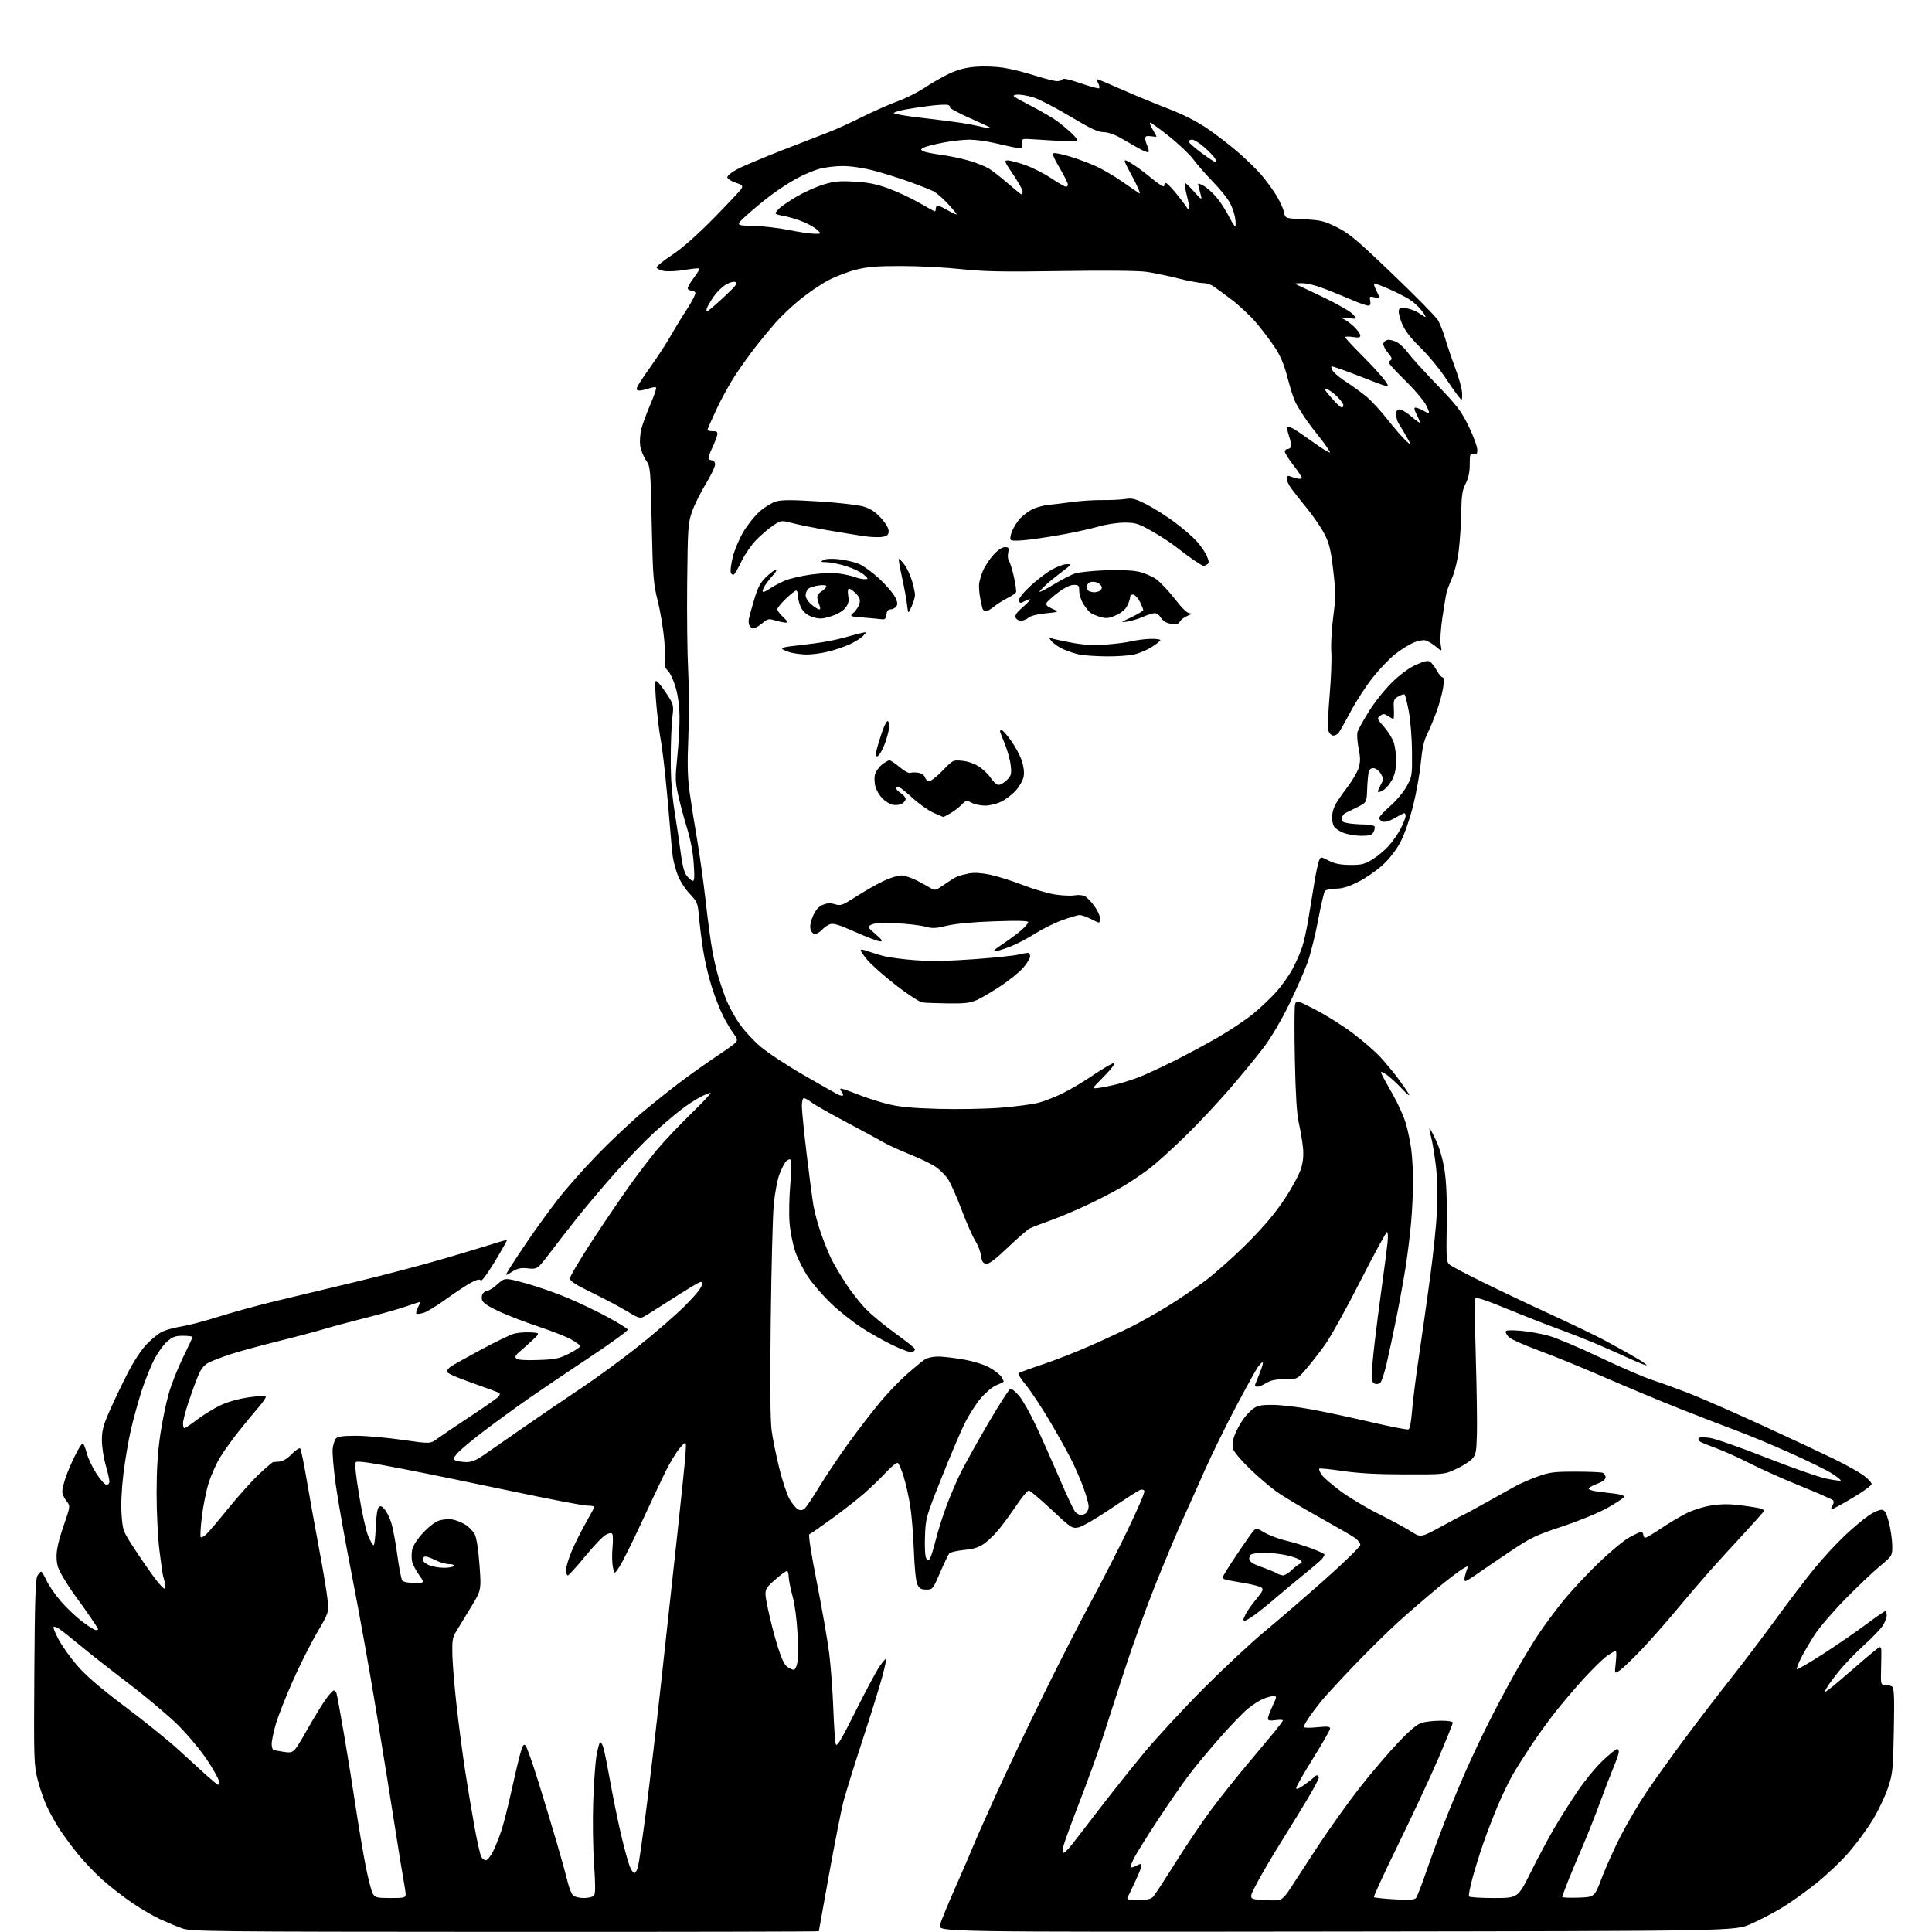 <?xml version="1.0" encoding="UTF-8" standalone="no"?>
<svg 
  version="1.1" 
  xmlns="http://www.w3.org/2000/svg" 
  xmlns:xlink="http://www.w3.org/1999/xlink" 
  xmlns:svg="http://www.w3.org/2000/svg"
  xmlns:rdf="http://www.w3.org/1999/02/22-rdf-syntax-ns#"
  xmlns:cc="http://creativecommons.org/ns#"
  xmlns:dc="http://purl.org/dc/elements/1.1/"
  viewBox="0 0 1024 1024"
  width="1024"
  height="1024"
>
<style>svg {background-color: white; }</style>"
<path stroke="none" fill="black" fill-rule="evenodd" d="M267.75,1023.93C110.57,1023.86 101.23,1023.76 96.50,1022.06C93.75,1021.08 88.58,1018.93 85.00,1017.30C81.42,1015.66 74.67,1011.72 70.00,1008.54C65.33,1005.35 58.25,999.85 54.28,996.31C50.31,992.77 44.33,986.48 41.00,982.34C37.66,978.19 33.30,972.25 31.31,969.15C29.31,966.04 26.41,960.78 24.85,957.46C23.29,954.14 21.08,947.75 19.95,943.26C17.97,935.46 17.89,932.87 18.19,886.29C18.43,848.85 18.80,836.98 19.79,835.25C20.49,834.01 21.39,833.00 21.79,833.00C22.19,833.00 23.49,835.14 24.69,837.75C25.89,840.36 29.32,845.33 32.32,848.80C35.32,852.26 40.42,857.09 43.64,859.52C46.86,861.95 50.06,863.96 50.75,863.97C51.44,863.99 52.00,863.77 52.00,863.50C52.00,863.22 49.90,859.96 47.33,856.25C44.77,852.54 41.47,847.92 40.01,846.00C38.54,844.08 35.69,839.74 33.67,836.37C30.67,831.36 30.00,829.26 29.98,824.87C29.97,821.24 31.16,816.06 33.65,808.87C37.34,798.24 37.34,798.24 35.17,795.49C33.98,793.97 33.00,791.74 33.00,790.52C33.00,789.31 33.84,785.88 34.86,782.90C35.89,779.93 38.14,774.68 39.88,771.25C41.61,767.81 43.39,765.00 43.83,765.00C44.26,765.00 45.20,767.24 45.90,769.98C46.60,772.72 48.93,777.67 51.07,780.98C53.21,784.29 55.64,787.00 56.48,787.00C57.32,787.00 58.00,786.21 58.00,785.25C58.00,784.28 57.10,780.35 56.00,776.50C54.90,772.65 54.00,766.71 54.00,763.30C54.00,758.21 54.74,755.41 58.09,747.79C60.34,742.68 64.60,733.77 67.55,728.00C70.78,721.69 74.84,715.50 77.72,712.48C80.36,709.72 84.11,706.70 86.05,705.78C87.99,704.86 92.61,703.62 96.31,703.03C100.02,702.44 108.78,700.13 115.77,697.91C122.77,695.68 135.93,692.06 145.00,689.86C154.07,687.67 173.65,682.97 188.50,679.42C203.35,675.86 224.72,670.24 236.00,666.91C247.28,663.58 259.17,660.00 262.42,658.94C265.68,657.88 268.48,657.15 268.65,657.31C268.81,657.48 265.92,662.61 262.23,668.72C258.18,675.40 255.22,679.36 254.78,678.66C254.26,677.83 252.85,678.14 249.78,679.76C247.43,681.01 241.45,684.95 236.50,688.51C231.55,692.08 226.15,695.38 224.50,695.85C222.85,696.32 221.16,696.52 220.75,696.30C220.34,696.07 220.69,694.56 221.53,692.94C222.37,691.32 222.89,690.00 222.70,690.00C222.51,690.00 219.01,691.14 214.93,692.54C210.84,693.93 201.22,696.65 193.54,698.57C185.86,700.49 175.96,703.15 171.54,704.49C167.12,705.82 156.07,708.75 147.00,710.99C137.93,713.24 126.90,716.25 122.50,717.68C118.10,719.11 112.88,721.09 110.90,722.08C108.23,723.42 106.74,725.19 105.16,728.85C103.98,731.58 101.67,737.86 100.01,742.81C98.36,747.75 97.00,752.97 97.00,754.40C97.00,755.83 97.34,756.99 97.75,756.97C98.16,756.96 101.20,754.91 104.50,752.41C107.80,749.92 113.30,746.54 116.72,744.90C120.60,743.04 126.24,741.44 131.72,740.64C136.69,739.91 140.65,739.74 140.86,740.25C141.05,740.74 139.37,743.24 137.11,745.82C134.86,748.39 130.11,754.15 126.56,758.61C123.01,763.08 118.50,769.38 116.53,772.61C114.57,775.85 111.90,781.88 110.60,786.00C109.30,790.12 107.68,798.13 107.00,803.80C106.32,809.46 106.04,814.37 106.38,814.71C106.71,815.05 107.95,814.46 109.13,813.41C110.31,812.36 115.64,806.10 120.98,799.50C126.32,792.90 133.70,784.69 137.38,781.25C141.06,777.81 144.39,774.96 144.79,774.92C145.18,774.87 146.74,774.75 148.25,774.64C149.95,774.51 152.42,772.98 154.66,770.67C156.67,768.60 158.67,767.27 159.10,767.71C159.53,768.14 161.06,775.48 162.49,784.00C163.93,792.52 166.89,808.95 169.06,820.50C171.24,832.05 173.30,844.47 173.64,848.10C174.26,854.71 174.26,854.71 167.99,865.43C164.54,871.33 158.67,883.06 154.93,891.51C151.20,899.95 147.21,910.18 146.07,914.24C144.93,918.30 144.00,922.81 144.00,924.25C144.00,925.70 144.36,927.11 144.81,927.38C145.25,927.66 147.89,928.18 150.66,928.55C155.71,929.22 155.71,929.22 162.61,917.10C166.40,910.44 170.97,902.96 172.76,900.49C174.55,898.02 176.42,896.00 176.90,896.00C177.39,896.00 178.03,896.63 178.32,897.39C178.62,898.16 180.45,908.17 182.41,919.64C184.36,931.11 187.10,948.15 188.49,957.50C189.89,966.85 192.19,980.58 193.61,988.00C195.03,995.42 196.84,1002.51 197.62,1003.75C198.90,1005.78 199.84,1006.00 207.02,1006.00C214.14,1006.00 215.00,1005.80 215.00,1004.14C215.00,1003.11 214.53,999.85 213.96,996.89C213.39,993.92 211.38,981.60 209.50,969.50C207.62,957.40 203.16,929.73 199.60,908.00C196.04,886.27 190.20,853.65 186.62,835.50C183.04,817.35 179.14,795.52 177.97,787.00C176.79,778.48 176.05,769.79 176.33,767.71C176.60,765.63 177.37,763.26 178.03,762.46C178.94,761.37 181.63,761.00 188.68,761.00C193.88,761.00 204.86,761.96 213.09,763.14C228.05,765.29 228.05,765.29 231.77,762.54C233.82,761.03 241.86,755.60 249.64,750.48C257.41,745.36 264.10,740.65 264.49,740.02C264.88,739.39 264.98,738.65 264.72,738.39C264.46,738.12 258.00,735.71 250.37,733.02C241.49,729.90 236.61,727.69 236.81,726.89C236.98,726.20 237.88,725.07 238.81,724.38C239.74,723.70 246.87,719.71 254.66,715.51C262.44,711.32 270.44,707.44 272.42,706.89C274.41,706.35 278.34,706.03 281.15,706.20C286.27,706.50 286.27,706.50 282.38,710.17C280.25,712.18 277.15,714.96 275.50,716.35C273.24,718.24 272.78,719.15 273.64,720.02C274.41,720.81 278.17,721.08 285.14,720.84C294.26,720.54 296.22,720.14 301.50,717.50C304.80,715.85 307.50,714.05 307.49,713.50C307.49,712.95 305.28,711.31 302.58,709.85C299.89,708.40 292.01,705.31 285.09,703.01C278.17,700.70 268.83,697.10 264.35,695.02C258.84,692.45 255.98,690.53 255.52,689.07C255.13,687.84 255.36,686.28 256.04,685.45C256.70,684.65 257.86,684.00 258.62,684.00C259.38,684.00 261.70,682.46 263.78,680.58C267.56,677.16 267.56,677.16 278.53,680.14C284.56,681.78 294.68,685.31 301.00,687.98C307.32,690.65 316.98,695.29 322.45,698.28C327.93,701.27 332.56,704.17 332.74,704.73C332.93,705.29 323.73,711.96 312.29,719.55C300.86,727.14 286.32,736.96 280.00,741.37C273.68,745.78 263.23,753.39 256.78,758.27C250.33,763.15 243.87,768.55 242.42,770.27C239.97,773.19 239.92,773.45 241.65,774.13C242.67,774.53 245.14,774.89 247.15,774.93C249.71,774.98 252.25,774.02 255.65,771.70C258.32,769.89 267.93,763.23 277.00,756.91C286.07,750.59 300.02,741.08 308.00,735.78C315.98,730.49 329.70,720.43 338.50,713.43C347.30,706.43 358.44,696.74 363.25,691.90C368.80,686.32 372.00,682.32 372.00,680.96C372.00,678.85 371.91,678.86 367.25,681.59C364.64,683.12 358.19,687.15 352.92,690.55C347.66,693.96 342.37,697.27 341.18,697.91C339.30,698.91 338.07,698.50 332.25,694.96C328.54,692.70 320.23,688.30 313.80,685.17C305.14,680.98 302.08,679.01 302.05,677.63C302.02,676.60 307.49,667.37 314.20,657.13C320.92,646.88 329.98,633.55 334.35,627.50C338.71,621.45 345.10,613.12 348.54,609.00C351.98,604.88 359.81,596.61 365.94,590.63C372.07,584.65 376.89,579.55 376.64,579.31C376.40,579.07 374.02,579.98 371.35,581.35C368.68,582.71 363.83,585.91 360.56,588.47C357.29,591.02 351.04,596.34 346.67,600.30C342.30,604.25 333.44,613.39 326.99,620.60C320.53,627.80 311.00,639.06 305.81,645.60C300.62,652.15 294.53,659.98 292.29,663.00C290.05,666.02 287.30,669.46 286.18,670.63C284.50,672.39 283.33,672.68 279.63,672.26C276.07,671.86 274.34,672.24 271.35,674.09C267.57,676.43 267.57,676.43 269.96,672.46C271.27,670.28 275.71,663.55 279.84,657.50C283.96,651.45 290.97,641.78 295.41,636.02C299.86,630.25 309.33,619.52 316.46,612.18C323.59,604.83 334.39,594.66 340.46,589.56C346.53,584.46 356.00,576.93 361.50,572.82C367.00,568.71 375.42,562.75 380.20,559.58C384.99,556.41 389.43,553.19 390.07,552.41C390.99,551.30 390.71,550.31 388.76,547.75C387.40,545.96 384.92,541.80 383.26,538.50C381.60,535.20 378.88,528.23 377.22,523.00C375.55,517.77 373.50,509.00 372.66,503.50C371.82,498.00 370.83,490.06 370.46,485.85C369.82,478.58 369.57,477.97 365.48,473.64C363.09,471.11 360.29,466.71 359.18,463.75C358.08,460.82 356.91,456.41 356.57,453.96C356.23,451.51 355.52,443.88 354.99,437.00C354.46,430.12 353.36,418.19 352.55,410.47C351.74,402.76 350.63,394.21 350.09,391.47C349.55,388.74 348.59,381.02 347.95,374.31C347.32,367.61 347.11,361.64 347.48,361.03C347.87,360.41 350.08,362.84 352.66,366.72C357.17,373.50 357.17,373.50 356.33,380.50C355.88,384.35 355.50,394.25 355.50,402.50C355.50,413.12 356.14,421.44 357.68,431.00C358.88,438.43 360.34,448.32 360.93,453.00C361.58,458.23 362.69,462.44 363.81,463.94C364.80,465.28 366.23,466.58 366.97,466.82C368.07,467.19 368.20,465.52 367.70,457.89C367.31,451.88 366.03,445.08 364.16,439.00C362.55,433.77 360.44,425.91 359.47,421.53C357.87,414.34 357.83,412.33 358.99,401.03C359.70,394.14 360.23,384.53 360.16,379.68C360.09,374.06 359.31,368.41 358.03,364.09C356.92,360.37 355.10,356.50 353.99,355.49C352.84,354.45 352.20,352.94 352.50,351.99C352.80,351.07 352.60,345.35 352.07,339.29C351.54,333.22 349.97,323.82 348.60,318.38C346.30,309.31 346.04,305.99 345.43,278.00C344.78,247.72 344.76,247.47 342.30,243.82C340.94,241.80 339.59,238.33 339.29,236.11C338.99,233.88 339.28,229.93 339.94,227.32C340.60,224.71 342.76,218.85 344.73,214.29C346.71,209.73 348.06,205.72 347.72,205.39C347.38,205.05 345.66,205.27 343.90,205.88C342.14,206.50 339.88,207.00 338.88,207.00C337.58,207.00 337.24,206.50 337.68,205.25C338.03,204.29 341.35,199.22 345.07,194.00C348.78,188.78 353.47,181.57 355.48,178.00C357.48,174.43 361.39,168.04 364.16,163.80C366.92,159.57 368.89,155.63 368.53,155.05C368.17,154.47 367.26,154.00 366.50,154.00C365.74,154.00 364.86,153.59 364.55,153.09C364.24,152.58 365.60,150.06 367.56,147.49C369.53,144.91 370.92,142.59 370.66,142.32C370.39,142.06 366.87,142.40 362.82,143.08C358.78,143.76 353.79,144.00 351.74,143.61C349.68,143.22 348.02,142.37 348.03,141.70C348.05,141.04 351.76,138.06 356.28,135.08C361.61,131.56 369.36,124.71 378.34,115.59C385.95,107.86 392.59,100.78 393.08,99.85C393.83,98.46 393.24,97.91 389.74,96.75C387.41,95.97 385.50,94.70 385.50,93.92C385.50,93.14 387.75,91.29 390.50,89.80C393.25,88.30 404.27,83.65 415.00,79.45C425.73,75.25 436.98,70.88 440.00,69.75C443.02,68.61 450.68,65.11 457.00,61.97C463.32,58.83 471.88,55.05 476.00,53.57C480.12,52.10 486.51,48.88 490.20,46.42C493.88,43.96 499.75,40.61 503.23,38.98C507.64,36.91 511.85,35.82 517.04,35.38C521.16,35.04 527.76,35.27 531.78,35.89C535.79,36.52 543.26,38.37 548.39,40.01C553.51,41.66 558.86,43.00 560.27,43.00C561.68,43.00 562.99,42.53 563.18,41.96C563.39,41.33 567.20,42.20 572.76,44.13C577.84,45.90 582.25,47.08 582.58,46.76C582.90,46.43 582.66,45.23 582.05,44.09C581.43,42.94 581.24,42.00 581.61,42.00C581.99,42.00 587.74,44.41 594.40,47.36C601.05,50.31 612.08,54.87 618.90,57.49C626.93,60.59 634.22,64.25 639.56,67.89C644.11,70.97 651.38,76.54 655.73,80.26C660.08,83.98 665.79,89.52 668.43,92.57C671.06,95.62 674.74,100.64 676.59,103.73C678.45,106.81 680.24,110.78 680.57,112.54C681.17,115.74 681.17,115.74 691.09,116.22C700.01,116.65 701.75,117.07 708.53,120.42C715.02,123.62 719.10,127.05 738.01,145.16C750.08,156.73 760.89,167.71 762.04,169.56C763.18,171.42 764.93,175.76 765.92,179.22C766.91,182.67 769.36,189.87 771.36,195.21C773.36,200.54 774.99,206.62 774.98,208.71C774.96,212.50 774.96,212.50 772.92,210.00C771.81,208.62 768.50,203.90 765.59,199.50C762.67,195.10 756.91,188.20 752.79,184.16C747.45,178.93 744.65,175.26 743.05,171.40C741.81,168.41 741.07,165.25 741.41,164.38C741.89,163.13 742.84,162.93 745.76,163.44C747.82,163.81 750.72,164.98 752.21,166.05C753.70,167.12 755.19,168.00 755.51,168.00C755.84,168.00 754.94,166.47 753.52,164.61C752.09,162.75 749.26,160.14 747.22,158.81C745.17,157.49 740.18,154.94 736.13,153.15C732.08,151.37 728.56,150.11 728.31,150.36C728.06,150.61 728.56,152.18 729.43,153.86C730.29,155.53 731.00,157.20 731.00,157.56C731.00,157.92 729.82,157.92 728.37,157.56C725.98,156.96 725.79,157.12 726.24,159.45C726.60,161.34 726.30,161.99 725.11,161.98C724.23,161.96 720.80,160.79 717.50,159.36C714.20,157.94 707.67,155.27 703.00,153.42C697.68,151.32 692.82,150.08 690.00,150.10C685.89,150.13 685.72,150.23 688.00,151.21C689.38,151.81 695.91,154.91 702.53,158.10C709.15,161.29 715.67,165.09 717.03,166.54C719.50,169.19 719.50,169.19 714.50,168.58C710.41,168.08 709.96,168.16 712.00,169.04C713.38,169.63 715.96,171.52 717.75,173.25C719.54,174.98 721.00,177.04 721.00,177.82C721.00,178.93 720.10,179.11 717.00,178.62C714.80,178.26 713.00,178.33 713.00,178.76C713.00,179.19 717.04,183.57 721.98,188.48C726.92,193.40 732.32,199.31 733.98,201.62C736.99,205.81 736.99,205.81 721.84,199.87C713.51,196.61 706.30,194.07 705.83,194.22C705.36,194.38 705.68,195.53 706.55,196.77C707.42,198.01 710.69,200.65 713.81,202.64C716.94,204.64 721.66,208.07 724.30,210.27C726.95,212.47 731.97,217.93 735.46,222.39C738.96,226.85 743.29,231.85 745.08,233.50C748.35,236.50 748.35,236.50 745.52,231.50C743.96,228.75 742.08,225.61 741.34,224.53C740.61,223.44 740.00,221.31 740.00,219.78C740.00,217.76 740.50,217.00 741.82,217.00C742.82,217.00 745.48,218.57 747.73,220.50C749.98,222.43 752.09,224.00 752.43,224.00C752.77,224.00 752.12,222.20 751.00,220.00C749.57,217.19 749.34,216.01 750.23,216.04C750.93,216.05 752.62,216.71 754.00,217.50C755.38,218.29 756.85,218.95 757.27,218.96C757.69,218.98 757.09,217.13 755.92,214.84C754.75,212.55 750.58,207.49 746.65,203.59C742.71,199.69 738.61,195.46 737.54,194.19C735.94,192.30 735.83,191.72 736.95,191.03C738.05,190.35 737.78,189.53 735.62,186.96C734.13,185.18 733.04,183.01 733.21,182.13C733.38,181.25 734.40,180.35 735.47,180.15C736.54,179.94 738.79,180.52 740.46,181.43C742.13,182.34 744.74,184.83 746.26,186.97C747.78,189.11 754.63,196.67 761.47,203.78C772.40,215.12 774.47,217.83 778.46,226.02C780.96,231.16 783.00,236.68 783.00,238.29C783.00,240.74 782.66,241.15 781.00,240.71C779.17,240.23 779.00,240.68 779.00,246.13C779.00,250.26 778.34,253.37 776.84,256.29C775.06,259.76 774.65,262.44 774.49,271.50C774.39,277.55 773.80,286.60 773.19,291.62C772.56,296.83 771.07,303.05 769.71,306.12C768.41,309.08 767.06,312.62 766.72,314.00C766.38,315.38 765.38,321.34 764.51,327.26C763.60,333.37 763.21,339.63 763.61,341.73C764.30,345.43 764.30,345.43 761.07,342.72C759.30,341.22 756.80,339.74 755.51,339.41C754.17,339.08 751.34,339.65 748.84,340.76C746.45,341.83 742.12,344.59 739.21,346.91C736.30,349.22 731.02,354.77 727.49,359.24C723.96,363.71 718.79,371.67 716.00,376.93C713.21,382.19 710.30,387.33 709.54,388.34C708.78,389.35 707.36,390.02 706.40,389.84C705.43,389.65 704.35,388.38 704.00,387.00C703.65,385.62 703.98,377.30 704.74,368.50C705.49,359.70 705.89,349.35 705.62,345.50C705.35,341.65 705.81,333.30 706.64,326.94C708.00,316.60 708.00,314.00 706.64,302.28C705.40,291.59 704.57,288.09 702.10,283.21C700.44,279.92 696.25,273.76 692.79,269.52C689.33,265.29 685.49,260.41 684.25,258.69C683.01,256.97 682.00,254.71 682.00,253.67C682.00,252.36 682.48,251.97 683.59,252.40C684.47,252.73 686.27,253.28 687.59,253.61C688.92,253.94 690.00,253.80 690.00,253.28C690.00,252.77 687.98,249.74 685.50,246.55C683.02,243.37 681.00,240.14 681.00,239.38C681.00,238.62 681.64,238.00 682.42,238.00C683.20,238.00 684.03,237.44 684.26,236.75C684.50,236.06 684.03,233.56 683.23,231.20C682.43,228.83 682.01,226.65 682.30,226.36C682.59,226.08 683.88,226.39 685.16,227.06C686.45,227.73 690.43,230.39 694.01,232.97C697.59,235.56 701.62,238.26 702.97,238.98C705.43,240.30 705.43,240.30 703.56,237.40C702.53,235.80 700.04,232.47 698.02,230.00C696.00,227.53 692.98,223.47 691.31,221.00C689.65,218.53 687.53,215.03 686.61,213.24C685.69,211.45 683.81,205.60 682.43,200.24C680.58,193.10 678.76,188.76 675.61,184.00C673.24,180.43 668.76,174.53 665.66,170.89C662.55,167.26 656.74,161.82 652.75,158.80C648.76,155.79 644.39,152.57 643.03,151.66C641.67,150.75 639.10,150.00 637.32,150.00C635.54,150.00 629.67,148.89 624.29,147.53C618.91,146.17 611.35,144.61 607.50,144.06C603.22,143.46 585.71,143.30 562.50,143.66C531.28,144.14 521.78,143.96 509.24,142.62C500.85,141.73 486.63,141.00 477.65,141.00C464.67,141.00 459.74,141.40 453.61,142.97C449.37,144.06 442.85,146.55 439.12,148.51C435.39,150.47 428.77,154.93 424.42,158.43C420.06,161.92 414.00,167.64 410.94,171.14C407.88,174.64 403.11,180.43 400.34,184.00C397.57,187.57 392.92,194.06 390.01,198.42C387.10,202.77 382.53,211.00 379.86,216.71C377.19,222.41 375.00,227.42 375.00,227.83C375.00,228.24 376.24,228.56 377.75,228.54C379.96,228.51 380.43,228.90 380.16,230.50C379.97,231.60 378.76,234.72 377.46,237.44C376.17,240.15 375.34,242.74 375.62,243.19C375.89,243.63 376.77,244.00 377.56,244.00C378.38,244.00 379.00,244.95 379.00,246.22C379.00,247.44 376.79,252.05 374.09,256.47C371.38,260.89 368.13,267.43 366.86,271.00C364.68,277.16 364.54,279.12 364.22,308.50C364.04,325.55 364.28,346.70 364.75,355.50C365.22,364.30 365.27,380.04 364.84,390.48C364.25,405.09 364.41,411.89 365.52,419.98C366.32,425.77 368.10,437.02 369.48,445.00C370.85,452.98 372.88,467.60 374.00,477.50C375.11,487.40 376.71,499.32 377.57,504.00C378.42,508.68 379.95,515.20 380.96,518.50C381.98,521.80 383.78,526.97 384.98,529.98C386.17,532.99 389.10,538.39 391.49,541.98C393.87,545.57 398.97,551.20 402.82,554.50C406.67,557.80 416.94,564.61 425.66,569.63C434.37,574.65 442.55,579.30 443.84,579.96C445.12,580.62 446.42,580.91 446.73,580.61C447.03,580.30 446.72,579.36 446.02,578.52C445.19,577.52 445.13,577.00 445.85,577.00C446.45,577.00 450.41,578.37 454.63,580.05C458.86,581.73 465.96,584.02 470.41,585.14C476.47,586.66 483.15,587.31 497.03,587.71C507.22,588.01 522.07,587.75 530.03,587.14C537.99,586.52 547.14,585.33 550.37,584.49C553.59,583.65 559.44,581.36 563.37,579.40C567.29,577.44 573.75,573.64 577.72,570.96C581.68,568.28 586.33,565.36 588.03,564.48C590.98,562.96 591.09,562.97 590.16,564.70C589.63,565.69 586.79,568.91 583.85,571.85C578.50,577.18 578.50,577.18 583.00,576.52C585.48,576.16 589.98,575.20 593.00,574.39C596.02,573.57 600.98,571.95 604.00,570.79C607.02,569.62 615.12,565.86 622.00,562.45C628.88,559.03 639.63,553.25 645.91,549.60C652.19,545.95 660.43,540.42 664.24,537.30C668.04,534.19 673.60,528.91 676.58,525.57C679.56,522.23 683.52,516.58 685.38,513.00C687.23,509.43 689.46,504.25 690.33,501.50C691.19,498.75 692.58,492.45 693.41,487.50C694.24,482.55 695.62,474.12 696.48,468.77C697.34,463.41 698.47,457.89 699.00,456.49C699.97,453.94 699.97,453.94 704.24,456.16C707.39,457.79 710.32,458.38 715.50,458.43C721.44,458.48 723.20,458.07 727.16,455.70C729.73,454.17 733.64,450.95 735.85,448.55C738.06,446.14 741.03,441.90 742.44,439.12C743.85,436.34 745.00,433.38 745.00,432.53C745.00,431.69 744.70,431.00 744.34,431.00C743.97,431.00 741.71,432.15 739.31,433.56C736.58,435.16 734.20,435.88 732.97,435.49C731.89,435.15 731.00,434.29 731.00,433.58C731.00,432.88 733.60,430.04 736.77,427.28C739.94,424.52 743.88,419.84 745.52,416.88C748.42,411.65 748.50,411.14 748.40,398.50C748.34,391.27 747.59,381.79 746.71,377.15C745.84,372.55 744.85,368.51 744.51,368.17C744.17,367.83 742.67,368.25 741.19,369.09C738.74,370.49 738.53,371.10 738.78,375.82C738.93,378.67 738.81,381.00 738.49,381.00C738.18,381.00 736.90,380.33 735.65,379.51C733.70,378.23 733.09,378.21 731.49,379.38C729.71,380.69 729.81,380.98 733.63,385.32C735.84,387.83 738.18,391.65 738.82,393.81C739.47,395.97 740.00,400.29 740.00,403.41C740.00,407.12 739.30,410.44 737.99,413.03C736.88,415.20 734.84,417.71 733.46,418.62C732.07,419.53 730.71,420.05 730.44,419.77C730.16,419.50 730.74,417.87 731.72,416.15C733.34,413.30 733.37,412.78 731.97,410.26C731.12,408.74 729.47,407.36 728.30,407.19C726.87,406.99 725.96,407.55 725.53,408.91C725.17,410.02 724.77,414.18 724.63,418.13C724.37,425.33 724.37,425.33 719.43,427.80C716.72,429.15 713.83,430.59 713.00,430.98C712.17,431.38 711.36,432.61 711.20,433.71C710.95,435.34 711.62,435.84 714.70,436.35C716.79,436.70 720.61,436.98 723.19,436.99C725.77,437.00 728.15,437.44 728.49,437.98C728.82,438.52 728.61,439.87 728.01,440.98C727.13,442.63 725.92,443.00 721.49,443.00C718.49,443.00 714.22,442.27 711.99,441.38C709.76,440.49 707.50,438.94 706.97,437.95C706.44,436.95 706.00,434.73 706.00,433.02C706.00,431.30 706.74,428.48 707.64,426.74C708.54,425.00 711.45,420.74 714.10,417.27C716.75,413.81 719.47,409.16 720.14,406.94C721.09,403.75 721.08,401.56 720.08,396.53C719.38,393.03 719.15,389.11 719.55,387.83C719.96,386.56 722.67,381.68 725.58,377.00C728.49,372.33 733.93,365.48 737.68,361.80C742.04,357.51 746.63,354.12 750.41,352.40C754.68,350.45 756.76,349.98 757.91,350.69C758.78,351.23 760.40,353.32 761.50,355.33C762.60,357.35 763.99,359.00 764.58,359.00C765.32,359.00 765.43,360.70 764.93,364.25C764.52,367.14 762.97,372.88 761.47,377.00C759.98,381.12 757.70,386.60 756.40,389.16C754.72,392.50 753.78,396.79 753.06,404.34C752.51,410.13 750.66,420.41 748.95,427.18C747.16,434.31 744.35,442.35 742.29,446.26C740.07,450.48 736.55,455.06 732.91,458.43C729.70,461.39 723.85,465.44 719.90,467.41C714.70,470.02 711.43,471.00 707.99,471.00C705.38,471.00 702.80,471.56 702.26,472.25C701.72,472.94 700.08,479.92 698.62,487.77C697.15,495.61 694.60,505.77 692.94,510.35C691.29,514.92 686.87,524.92 683.13,532.58C679.19,540.64 673.63,550.08 669.91,555.00C666.38,559.67 658.26,569.58 651.87,577.00C645.48,584.42 634.69,595.92 627.88,602.54C621.07,609.16 612.80,616.64 609.50,619.15C606.20,621.67 600.35,625.66 596.50,628.03C592.65,630.40 584.10,634.91 577.50,638.05C570.90,641.20 561.55,645.17 556.71,646.87C551.88,648.58 546.93,650.49 545.71,651.14C544.50,651.78 539.29,656.31 534.15,661.21C527.37,667.67 524.21,670.03 522.65,669.81C520.97,669.57 520.38,668.62 519.95,665.50C519.64,663.30 518.24,659.69 516.83,657.48C515.42,655.27 512.16,647.85 509.58,640.98C507.01,634.12 503.76,626.85 502.37,624.83C500.98,622.81 498.10,619.95 495.97,618.48C493.84,617.01 487.75,614.05 482.42,611.92C477.10,609.78 470.89,606.95 468.62,605.63C466.35,604.30 457.52,599.53 449.00,595.01C440.48,590.50 432.07,585.73 430.32,584.40C428.57,583.08 426.65,582.00 426.07,582.00C425.48,582.00 425.00,583.90 425.00,586.25C425.01,588.59 426.14,599.95 427.53,611.50C428.91,623.05 430.54,635.42 431.15,639.00C431.76,642.58 433.61,649.33 435.25,654.00C436.89,658.67 439.36,664.75 440.74,667.50C442.12,670.25 445.59,676.10 448.46,680.50C451.32,684.90 456.18,691.04 459.26,694.15C462.33,697.25 469.38,703.03 474.92,706.99C480.46,710.95 485.00,714.61 485.00,715.13C485.00,715.64 484.32,716.33 483.48,716.65C482.64,716.97 478.10,715.38 473.38,713.11C468.66,710.85 461.06,706.56 456.49,703.58C451.91,700.59 444.78,694.94 440.64,691.00C436.50,687.07 431.05,680.84 428.53,677.15C426.02,673.47 422.87,667.32 421.54,663.48C420.19,659.57 418.84,652.76 418.47,648.00C418.11,643.33 418.30,634.11 418.89,627.53C419.47,620.94 419.58,615.18 419.11,614.71C418.65,614.25 417.57,614.58 416.71,615.44C415.85,616.30 414.23,619.45 413.10,622.45C411.95,625.52 410.64,632.61 410.09,638.70C409.55,644.64 408.84,672.23 408.51,700.00C408.10,734.68 408.26,753.01 409.02,758.50C409.63,762.90 411.47,771.89 413.10,778.48C414.74,785.07 417.20,792.38 418.57,794.71C419.94,797.05 421.89,799.40 422.89,799.94C424.15,800.62 425.22,800.54 426.32,799.71C427.19,799.05 430.77,793.77 434.25,788.00C437.74,782.23 444.84,771.66 450.02,764.52C455.20,757.38 462.71,747.65 466.70,742.90C470.68,738.14 477.00,731.58 480.72,728.31C484.45,725.04 488.61,721.60 489.97,720.68C491.41,719.70 494.39,719.00 497.09,719.00C499.65,719.00 505.70,719.69 510.55,720.54C515.75,721.44 521.40,723.18 524.31,724.76C527.03,726.24 529.93,728.49 530.76,729.76C531.59,731.03 532.10,732.23 531.89,732.43C531.67,732.63 529.90,733.45 527.94,734.27C525.98,735.08 522.32,738.16 519.81,741.12C517.29,744.08 513.45,750.10 511.27,754.50C509.09,758.90 503.54,771.95 498.95,783.50C490.72,804.21 490.60,804.64 490.26,814.50C490.05,820.42 490.34,825.11 490.95,826.00C491.86,827.30 492.13,827.30 492.92,826.06C493.43,825.27 494.81,820.79 495.98,816.11C497.16,811.42 499.73,803.29 501.69,798.04C503.65,792.80 507.04,784.90 509.22,780.50C511.40,776.10 517.98,764.30 523.84,754.27C529.71,744.24 535.02,736.03 535.65,736.02C536.28,736.01 538.27,737.68 540.07,739.74C541.88,741.79 545.90,748.88 549.00,755.49C552.11,762.09 557.74,774.70 561.51,783.50C565.27,792.30 569.02,800.29 569.83,801.25C570.65,802.21 572.05,803.00 572.95,803.00C573.86,803.00 575.14,802.46 575.80,801.80C576.46,801.14 577.00,799.59 577.00,798.36C577.00,797.13 575.82,792.83 574.37,788.81C572.93,784.79 569.97,777.95 567.80,773.62C565.63,769.29 560.32,759.81 556.00,752.56C551.69,745.32 546.12,736.94 543.63,733.94C541.14,730.95 539.42,728.21 539.80,727.85C540.19,727.49 545.90,725.41 552.50,723.21C559.10,721.01 570.67,716.48 578.21,713.14C585.75,709.80 595.58,705.22 600.05,702.97C604.52,700.73 612.87,696.02 618.59,692.51C624.31,689.01 633.39,682.87 638.75,678.87C644.11,674.87 654.20,665.87 661.16,658.88C670.09,649.91 675.92,642.98 680.94,635.38C684.98,629.26 688.74,622.25 689.64,619.16C690.77,615.27 691.03,611.97 690.54,607.61C690.16,604.25 689.18,598.58 688.36,595.00C687.33,590.53 686.69,580.17 686.31,561.81C686.00,547.13 686.05,533.95 686.40,532.53C687.05,529.94 687.05,529.94 697.28,535.19C702.90,538.08 711.83,543.70 717.12,547.69C722.41,551.67 728.93,557.34 731.62,560.29C734.30,563.23 738.35,568.08 740.62,571.07C742.88,574.06 745.52,577.85 746.47,579.50C747.63,581.49 746.41,580.60 742.86,576.85C739.91,573.74 736.17,570.36 734.55,569.35C732.12,567.83 731.70,567.78 732.19,569.05C732.52,569.90 735.09,574.62 737.92,579.55C740.75,584.47 743.95,591.50 745.05,595.16C746.14,598.83 747.46,605.13 747.99,609.16C748.51,613.20 748.95,620.77 748.96,626.00C748.97,631.23 748.52,640.90 747.96,647.50C747.39,654.10 746.04,665.12 744.94,672.00C743.85,678.88 741.63,691.05 740.00,699.06C738.38,707.07 736.11,717.73 734.95,722.75C733.79,727.77 732.26,732.37 731.55,732.96C730.84,733.55 729.52,733.75 728.63,733.41C727.54,732.99 727.00,731.59 727.00,729.14C727.00,727.14 727.70,719.42 728.55,712.00C729.40,704.58 731.16,690.85 732.46,681.50C733.76,672.15 735.09,661.91 735.42,658.75C735.75,655.59 735.63,653.00 735.15,653.00C734.67,653.00 728.26,664.79 720.91,679.20C713.57,693.62 705.17,708.74 702.25,712.80C699.34,716.87 694.85,722.62 692.28,725.60C687.62,731.00 687.62,731.00 681.06,731.00C676.27,731.01 673.62,731.55 671.23,733.00C669.43,734.10 667.24,735.00 666.37,735.00C665.50,735.00 665.01,734.44 665.29,733.75C665.56,733.06 666.73,730.14 667.88,727.25C669.03,724.36 669.64,722.01 669.24,722.03C668.83,722.05 667.71,723.15 666.74,724.48C665.77,725.81 660.50,735.36 655.03,745.70C649.56,756.04 642.10,771.25 638.45,779.50C634.81,787.75 629.57,799.45 626.81,805.50C624.05,811.55 617.73,826.62 612.75,839.00C607.78,851.38 600.13,872.52 595.77,886.00C591.40,899.48 586.09,915.91 583.96,922.53C581.83,929.15 576.53,943.78 572.18,955.03C567.83,966.29 563.95,976.96 563.55,978.75C563.16,980.56 563.24,982.00 563.75,982.00C564.25,982.00 566.02,980.31 567.67,978.25C569.32,976.19 576.01,967.52 582.53,959.00C589.05,950.48 599.80,936.98 606.41,929.00C613.01,921.02 627.21,905.68 637.96,894.89C648.71,884.10 663.35,870.44 670.50,864.53C677.65,858.62 691.94,846.29 702.25,837.14C712.56,827.99 721.00,819.74 721.00,818.82C721.00,817.89 719.74,816.24 718.20,815.15C716.67,814.05 708.06,809.07 699.07,804.07C690.08,799.07 679.98,793.02 676.61,790.62C673.25,788.22 666.82,782.71 662.33,778.38C657.59,773.81 653.87,769.33 653.46,767.71C653.02,765.94 653.38,763.30 654.43,760.53C655.35,758.12 657.42,754.33 659.03,752.11C660.64,749.89 663.19,747.27 664.69,746.29C666.75,744.94 669.26,744.53 674.96,744.62C679.11,744.68 687.90,745.71 694.50,746.91C701.10,748.10 715.23,751.11 725.89,753.59C736.56,756.07 745.83,757.90 746.49,757.64C747.24,757.36 747.96,753.70 748.39,748.10C748.76,743.10 750.43,729.90 752.08,718.76C753.74,707.62 756.43,688.61 758.06,676.51C759.70,664.42 761.32,648.67 761.66,641.51C762.03,633.60 761.81,624.48 761.08,618.25C760.42,612.61 759.30,605.74 758.59,603.00C757.88,600.25 757.48,598.00 757.70,598.00C757.92,598.00 759.48,600.94 761.16,604.53C763.05,608.56 764.77,614.59 765.65,620.28C766.62,626.58 766.99,635.75 766.79,649.21C766.52,667.91 766.61,669.00 768.50,670.44C769.60,671.28 777.48,675.41 786.00,679.62C794.52,683.83 810.73,691.52 822.00,696.70C833.27,701.88 846.33,708.18 851.00,710.68C855.67,713.19 862.57,717.03 866.33,719.21C870.08,721.39 872.96,723.37 872.72,723.61C872.49,723.85 868.29,722.19 863.40,719.94C858.50,717.68 850.23,714.03 845.00,711.83C839.77,709.63 830.77,706.12 825.00,704.02C819.23,701.92 807.31,697.24 798.53,693.62C787.09,688.90 782.38,687.39 781.95,688.27C781.61,688.95 781.73,703.00 782.21,719.50C782.69,736.00 782.96,754.30 782.80,760.17C782.53,769.75 782.26,771.10 780.17,773.32C778.89,774.68 775.06,777.08 771.67,778.65C765.50,781.50 765.50,781.50 744.50,781.45C729.89,781.42 719.89,780.87 711.63,779.65C705.11,778.69 699.53,778.13 699.25,778.42C698.96,778.70 699.49,780.10 700.42,781.52C701.35,782.94 705.91,786.91 710.55,790.34C715.19,793.77 724.27,799.21 730.74,802.42C737.21,805.64 744.88,809.79 747.78,811.64C753.06,815.01 753.06,815.01 764.07,809.01C770.12,805.70 775.23,803.00 775.42,803.00C775.61,803.00 780.88,800.15 787.14,796.66C793.39,793.17 800.58,789.16 803.11,787.75C805.65,786.34 810.97,784.02 814.92,782.60C821.26,780.31 823.65,780.00 834.98,780.00C842.05,780.00 848.55,780.27 849.42,780.61C850.29,780.94 851.00,782.00 851.00,782.97C851.00,784.13 849.47,785.31 846.50,786.45C844.02,787.39 842.00,788.54 842.00,788.99C842.00,789.45 843.69,790.08 845.75,790.38C847.81,790.69 852.11,791.23 855.29,791.59C858.91,792.00 860.95,792.67 860.72,793.37C860.53,793.99 856.64,796.59 852.09,799.15C847.31,801.84 837.20,806.00 828.16,809.00C813.87,813.74 811.41,814.93 800.00,822.57C793.12,827.18 785.26,832.53 782.52,834.47C779.78,836.41 777.14,838.00 776.66,838.00C776.18,838.00 776.06,836.92 776.39,835.59C776.72,834.27 777.29,832.40 777.66,831.44C778.28,829.83 778.07,829.85 775.11,831.60C773.33,832.64 767.29,837.28 761.69,841.89C756.08,846.51 747.00,854.35 741.50,859.32C736.00,864.29 725.42,874.69 718.00,882.43C710.58,890.17 702.66,898.75 700.41,901.50C698.17,904.25 695.13,908.29 693.66,910.48C692.20,912.67 691.00,914.86 691.00,915.33C691.00,915.81 694.15,915.89 698.00,915.50C703.56,914.94 705.00,915.07 705.00,916.15C705.00,916.89 700.95,923.98 696.00,931.90C691.05,939.82 687.00,946.93 687.00,947.71C687.00,948.66 688.52,948.03 691.58,945.83C694.10,944.02 696.38,942.20 696.64,941.77C696.90,941.35 697.54,941.00 698.06,941.00C698.58,941.00 699.00,941.54 699.00,942.21C699.00,942.87 696.44,947.71 693.32,952.96C690.20,958.21 683.86,968.54 679.23,975.93C674.61,983.31 668.79,993.21 666.30,997.93C661.77,1006.50 661.77,1006.50 668.63,1007.00C672.41,1007.27 676.55,1007.33 677.83,1007.12C679.31,1006.88 681.35,1004.88 683.45,1001.62C685.26,998.80 691.90,988.62 698.20,979.00C704.51,969.38 714.73,955.07 720.91,947.20C727.10,939.34 736.22,928.66 741.18,923.47C747.71,916.64 751.21,913.76 753.85,913.03C755.86,912.47 760.31,912.01 763.75,912.01C767.55,912.00 770.00,912.42 770.00,913.08C770.00,913.67 766.59,922.10 762.43,931.83C758.27,941.55 748.74,961.99 741.26,977.25C733.78,992.51 727.91,1005.24 728.21,1005.54C728.52,1005.85 733.44,1006.36 739.15,1006.69C747.35,1007.15 749.75,1006.98 750.60,1005.89C751.18,1005.12 753.60,998.88 755.95,992.00C758.31,985.12 762.72,973.20 765.74,965.50C768.76,957.80 773.72,945.88 776.75,939.00C779.78,932.12 785.16,920.69 788.72,913.58C792.27,906.48 798.35,895.00 802.23,888.08C806.10,881.16 811.79,871.68 814.86,867.00C817.94,862.33 823.89,854.23 828.10,849.00C832.30,843.78 840.73,834.68 846.83,828.79C852.93,822.91 860.30,816.72 863.21,815.05C866.12,813.38 869.06,812.01 869.75,812.01C870.44,812.00 871.00,812.67 871.00,813.50C871.00,814.33 871.47,815.00 872.05,815.00C872.62,815.00 876.33,812.81 880.30,810.14C884.26,807.47 890.28,803.87 893.68,802.16C897.28,800.35 902.90,798.57 907.12,797.91C912.50,797.08 916.65,797.08 923.16,797.91C927.99,798.53 932.63,799.30 933.47,799.63C934.31,799.95 935.00,800.46 935.00,800.75C935.00,801.05 930.15,806.51 924.23,812.90C918.31,819.28 910.07,828.33 905.92,833.00C901.77,837.67 893.91,846.88 888.44,853.46C882.97,860.03 874.72,869.39 870.10,874.25C865.48,879.11 860.35,884.04 858.70,885.21C855.70,887.35 855.70,887.35 856.40,881.17C856.78,877.78 856.76,875.00 856.35,875.00C855.94,875.00 853.90,876.18 851.82,877.62C849.74,879.06 844.09,884.58 839.27,889.87C834.44,895.17 827.52,903.33 823.88,908.00C820.24,912.67 814.58,920.55 811.30,925.50C808.02,930.45 803.77,937.20 801.85,940.50C799.94,943.80 796.50,950.88 794.21,956.24C791.91,961.60 788.42,970.60 786.45,976.24C784.47,981.88 781.78,990.50 780.46,995.40C779.14,1000.29 778.30,1004.68 778.59,1005.15C778.88,1005.62 784.84,1006.00 791.83,1006.00C804.53,1006.00 804.53,1006.00 811.37,992.25C815.13,984.69 820.71,974.23 823.76,969.00C826.81,963.77 832.41,954.92 836.20,949.32C840.00,943.71 846.02,936.40 849.59,933.07C853.16,929.73 856.51,927.00 857.04,927.00C857.57,927.00 858.00,927.69 858.00,928.53C858.00,929.37 856.82,932.86 855.38,936.28C853.94,939.70 850.61,948.35 847.98,955.50C845.36,962.65 841.34,972.77 839.06,978.00C836.78,983.23 833.36,991.38 831.46,996.12C829.56,1000.87 828.00,1005.05 828.00,1005.41C828.00,1005.78 831.86,1005.95 836.57,1005.79C845.14,1005.50 845.14,1005.50 848.93,995.46C851.01,989.93 855.50,979.94 858.92,973.24C862.33,966.55 868.54,956.00 872.71,949.79C876.89,943.58 886.12,930.70 893.22,921.16C900.33,911.62 911.20,897.44 917.37,889.66C923.55,881.87 934.18,867.85 940.99,858.50C947.80,849.15 957.06,836.99 961.56,831.47C966.06,825.96 973.37,818.03 977.81,813.86C982.25,809.68 988.04,804.84 990.67,803.09C993.31,801.35 996.37,800.05 997.48,800.21C999.06,800.44 999.87,801.93 1001.18,807.00C1002.11,810.58 1002.89,816.00 1002.93,819.05C1003.00,824.60 1003.00,824.60 996.20,830.26C992.46,833.38 984.18,841.26 977.80,847.78C971.42,854.29 964.19,862.75 961.73,866.56C959.27,870.38 956.05,875.91 954.56,878.85C953.08,881.79 952.10,884.43 952.39,884.72C952.68,885.01 958.93,881.36 966.28,876.62C973.64,871.88 983.86,864.85 989.00,861.00C994.14,857.15 998.72,854.00 999.17,854.00C999.63,854.00 1000.00,854.96 1000.00,856.13C1000.00,857.30 999.11,859.71 998.01,861.48C996.92,863.24 992.39,867.98 987.93,872.00C983.48,876.02 977.46,882.28 974.55,885.91C971.65,889.53 968.71,893.58 968.02,894.90C966.77,897.30 966.77,897.30 969.63,895.21C971.21,894.06 977.67,888.59 983.99,883.06C990.32,877.53 995.83,873.00 996.24,873.00C996.66,873.00 997.06,873.56 997.13,874.25C997.20,874.94 997.15,879.44 997.03,884.25C996.80,892.83 996.85,893.00 999.15,893.02C1000.44,893.02 1002.11,893.42 1002.85,893.89C1003.93,894.57 1004.12,899.09 1003.78,917.12C1003.38,938.06 1003.19,940.01 1000.70,947.50C999.24,951.90 995.67,959.45 992.77,964.28C989.87,969.10 984.12,976.95 980.00,981.72C975.88,986.49 967.93,994.02 962.35,998.45C956.77,1002.88 948.63,1008.66 944.26,1011.29C939.89,1013.93 932.53,1017.75 927.91,1019.79C919.50,1023.50 919.50,1023.50 708.33,1023.76C497.16,1024.01 497.16,1024.01 498.19,1020.26C498.76,1018.20 502.53,1009.04 506.56,999.92C510.60,990.79 514.78,981.12 515.85,978.41C516.92,975.71 522.18,963.83 527.53,952.00C532.88,940.17 544.10,916.55 552.45,899.50C560.81,882.45 572.20,860.11 577.76,849.85C583.33,839.59 592.20,822.28 597.47,811.39C602.74,800.49 606.83,791.01 606.56,790.31C606.28,789.56 605.34,789.30 604.29,789.69C603.30,790.05 596.32,794.52 588.78,799.62C581.07,804.84 573.52,809.19 571.55,809.56C568.19,810.19 567.63,809.82 557.28,800.11C551.35,794.55 545.95,790.00 545.28,790.00C544.61,790.00 541.86,793.26 539.16,797.25C536.47,801.24 532.39,806.87 530.09,809.77C527.79,812.68 524.13,816.34 521.95,817.92C518.88,820.14 516.39,820.96 511.03,821.50C507.21,821.88 503.65,822.72 503.12,823.36C502.59,824.00 500.40,828.57 498.27,833.51C494.46,842.33 494.32,842.50 490.96,842.50C488.21,842.50 487.27,841.96 486.23,839.78C485.43,838.12 484.71,831.17 484.37,821.78C484.07,813.38 483.17,802.57 482.38,797.76C481.59,792.96 480.04,786.11 478.94,782.56C477.85,779.00 476.46,775.78 475.86,775.41C475.26,775.04 472.48,777.23 469.64,780.32C466.81,783.38 461.57,788.45 458.00,791.57C454.43,794.69 446.66,800.75 440.74,805.04C434.83,809.33 429.53,812.99 428.98,813.17C428.36,813.38 429.90,823.31 432.91,838.51C435.63,852.25 438.57,869.12 439.45,876.00C440.33,882.88 441.33,896.15 441.67,905.50C442.01,914.85 442.62,923.40 443.01,924.50C443.57,926.05 445.89,922.18 453.42,907.11C458.75,896.44 464.47,885.72 466.15,883.28C467.82,880.85 469.38,879.05 469.61,879.27C469.84,879.50 468.95,883.70 467.64,888.59C466.33,893.49 461.58,908.75 457.09,922.50C452.60,936.25 448.04,950.97 446.95,955.20C445.87,959.44 442.51,976.47 439.49,993.05C436.47,1009.63 434.00,1023.38 434.00,1023.60C434.00,1023.82 359.19,1023.97 267.75,1023.93zM603.31,1007.00C608.12,1007.00 610.08,1006.57 611.26,1005.25C612.12,1004.29 617.52,996.03 623.25,986.89C628.98,977.75 637.50,965.15 642.17,958.89C646.85,952.63 655.36,941.94 661.09,935.14C666.81,928.34 673.39,920.46 675.71,917.64C678.02,914.81 679.93,912.21 679.96,911.85C679.98,911.48 678.20,911.43 676.00,911.73C673.00,912.13 672.00,911.92 672.01,910.88C672.02,910.12 673.12,907.14 674.46,904.25C676.83,899.17 676.85,899.00 674.92,899.00C673.83,899.00 671.36,899.66 669.43,900.47C667.50,901.27 663.87,903.61 661.36,905.67C658.85,907.72 652.23,914.60 646.63,920.95C641.04,927.30 633.68,936.16 630.27,940.64C626.87,945.11 619.40,955.91 613.67,964.64C607.94,973.36 602.27,982.46 601.06,984.85C599.85,987.24 599.08,989.41 599.34,989.68C599.61,989.94 600.74,989.68 601.85,989.08C602.96,988.49 604.12,988.00 604.43,988.00C604.75,988.00 605.00,988.47 605.00,989.04C605.00,989.61 603.60,993.10 601.88,996.79C600.17,1000.48 598.35,1004.29 597.85,1005.25C597.02,1006.83 597.55,1007.00 603.31,1007.00zM309.45,1006.00C311.82,1006.00 314.24,1005.41 314.84,1004.69C315.62,1003.76 315.62,999.02 314.86,987.94C314.27,979.45 314.07,964.62 314.41,955.00C314.75,945.38 315.50,934.58 316.07,931.00C316.65,927.42 317.51,924.11 317.99,923.62C318.48,923.12 319.33,924.52 319.96,926.86C320.57,929.12 322.21,937.39 323.61,945.24C325.01,953.08 327.47,965.12 329.08,972.00C330.69,978.88 332.73,986.43 333.61,988.80C334.48,991.16 335.70,992.93 336.31,992.73C336.91,992.53 337.76,991.02 338.18,989.37C338.61,987.73 340.51,974.48 342.41,959.94C344.31,945.40 347.92,914.60 350.44,891.50C352.95,868.40 356.78,833.30 358.95,813.50C361.11,793.70 363.09,774.35 363.34,770.50C363.80,763.50 363.80,763.50 360.32,767.50C358.41,769.70 354.88,775.55 352.47,780.50C350.06,785.45 344.24,797.82 339.53,807.98C334.81,818.15 329.75,828.27 328.27,830.48C325.58,834.50 325.58,834.50 324.82,830.50C324.40,828.30 324.32,823.72 324.64,820.33C324.96,816.94 324.92,813.67 324.55,813.08C324.09,812.34 323.02,812.45 321.10,813.45C319.57,814.24 314.62,819.41 310.10,824.94C305.57,830.47 301.45,835.00 300.94,835.00C300.42,835.00 300.00,833.70 300.00,832.10C300.00,830.51 301.41,825.90 303.12,821.85C304.84,817.81 308.22,811.08 310.62,806.90C313.03,802.72 315.00,799.01 315.00,798.65C315.00,798.29 313.29,798.00 311.21,798.00C309.12,798.00 291.68,794.67 272.46,790.61C253.23,786.54 226.75,781.11 213.60,778.55C196.95,775.30 189.39,774.21 188.66,774.94C187.93,775.67 188.45,781.05 190.37,792.70C191.88,801.89 194.05,811.57 195.19,814.21C196.32,816.84 197.60,819.00 198.03,819.00C198.46,819.00 198.96,814.75 199.15,809.55C199.36,803.93 199.99,799.61 200.71,798.89C201.66,797.94 202.36,798.21 203.95,800.09C205.06,801.42 206.65,804.71 207.48,807.42C208.31,810.13 209.72,817.78 210.62,824.42C211.51,831.06 212.69,837.06 213.24,837.75C213.82,838.47 216.53,839.00 219.68,839.00C225.12,839.00 225.12,839.00 222.11,834.75C220.46,832.41 218.81,829.26 218.44,827.74C218.08,826.23 218.07,823.43 218.43,821.53C218.83,819.37 220.95,816.03 224.08,812.60C227.03,809.38 230.55,806.64 232.65,805.95C234.61,805.30 237.76,805.02 239.65,805.33C241.54,805.64 244.65,806.86 246.57,808.04C248.48,809.22 250.75,811.55 251.61,813.20C252.58,815.09 253.53,821.20 254.15,829.53C255.13,842.85 255.13,842.85 249.41,852.17C246.27,857.30 242.76,863.07 241.61,864.99C239.83,867.96 239.56,869.84 239.78,877.49C239.92,882.45 240.94,894.60 242.05,904.50C243.16,914.40 245.21,929.92 246.60,939.00C248.00,948.08 250.25,961.51 251.60,968.87C252.95,976.22 254.51,983.08 255.06,984.12C255.62,985.15 256.72,986.00 257.52,986.00C258.31,986.00 260.04,983.86 261.34,981.25C262.65,978.64 264.67,973.58 265.83,970.00C266.99,966.42 269.32,957.20 271.01,949.50C272.70,941.80 274.80,932.88 275.69,929.69C277.00,924.97 277.54,924.12 278.55,925.19C279.24,925.91 282.39,934.83 285.54,945.00C288.70,955.17 293.17,970.02 295.49,978.00C297.81,985.98 300.27,994.88 300.96,997.79C301.65,1000.70 302.88,1003.73 303.68,1004.54C304.51,1005.37 307.00,1006.00 309.45,1006.00zM115.54,946.00C115.79,946.00 116.00,945.13 116.00,944.07C116.00,943.00 113.20,937.94 109.78,932.82C106.35,927.69 99.49,919.45 94.52,914.50C89.55,909.55 77.84,899.68 68.50,892.56C59.15,885.44 47.54,876.33 42.70,872.30C37.86,868.28 32.79,864.25 31.42,863.36C30.05,862.46 28.68,861.98 28.37,862.29C28.06,862.60 29.29,865.64 31.10,869.04C32.91,872.44 37.36,878.66 40.99,882.86C45.67,888.28 53.10,894.65 66.54,904.77C76.97,912.62 89.52,922.75 94.43,927.27C99.34,931.80 105.99,937.86 109.21,940.75C112.44,943.64 115.28,946.00 115.54,946.00zM420.68,885.00C421.35,885.00 422.22,883.35 422.60,881.33C422.98,879.31 423.02,872.22 422.69,865.58C422.34,858.43 421.27,850.44 420.07,846.00C418.96,841.88 418.04,837.29 418.02,835.81C418.01,834.33 417.66,832.91 417.25,832.66C416.84,832.41 413.90,834.52 410.72,837.35C404.93,842.50 404.93,842.50 406.98,852.50C408.11,858.00 410.38,866.87 412.03,872.20C414.07,878.80 415.74,882.40 417.24,883.45C418.45,884.30 420.00,885.00 420.68,885.00zM659.85,859.00C659.38,859.00 659.00,858.75 659.00,858.45C659.00,858.15 659.64,856.67 660.42,855.16C661.20,853.65 663.68,850.18 665.93,847.46C669.39,843.28 669.80,842.33 668.55,841.42C667.74,840.82 663.79,839.79 659.79,839.12C655.78,838.45 651.49,837.69 650.25,837.43C649.01,837.17 648.00,836.56 648.00,836.08C648.00,835.59 651.12,830.54 654.93,824.85C658.75,819.16 662.74,813.41 663.81,812.08C665.76,809.67 665.76,809.67 670.30,812.33C672.80,813.79 677.81,815.68 681.43,816.52C685.05,817.36 691.16,819.21 695.00,820.64C698.85,822.06 702.00,823.54 702.00,823.92C702.00,824.31 701.44,825.31 700.75,826.17C700.06,827.02 695.67,830.80 691.00,834.57C686.33,838.34 679.58,843.96 676.00,847.05C672.42,850.15 667.52,854.11 665.10,855.84C662.68,857.58 660.32,859.00 659.85,859.00zM87.14,842.00C87.63,842.00 87.77,840.76 87.44,839.25C87.10,837.74 86.65,835.91 86.42,835.18C86.19,834.45 85.33,828.39 84.50,821.71C83.67,814.95 83.00,801.56 83.00,791.53C83.01,778.88 83.59,769.62 84.94,760.50C86.01,753.35 88.04,743.45 89.47,738.50C90.90,733.55 94.30,724.97 97.03,719.42C99.76,713.88 102.00,709.04 102.00,708.67C102.00,708.30 99.77,708.00 97.03,708.00C92.89,708.00 91.48,708.52 88.46,711.17C86.48,712.91 83.37,717.29 81.55,720.92C79.73,724.54 76.84,731.77 75.13,737.00C73.43,742.23 70.89,751.37 69.49,757.33C68.10,763.28 66.26,774.08 65.39,781.33C64.39,789.73 64.06,797.58 64.46,803.00C65.09,811.39 65.18,811.63 71.67,821.50C75.29,827.00 80.05,833.86 82.25,836.75C84.44,839.64 86.65,842.00 87.14,842.00zM680.10,834.97C680.98,834.99 683.05,833.71 684.70,832.13C686.35,830.56 688.33,829.04 689.10,828.76C690.17,828.37 690.23,827.96 689.34,827.01C688.70,826.34 685.55,825.16 682.34,824.41C679.13,823.65 673.80,823.03 670.50,823.03C667.20,823.03 663.89,823.42 663.15,823.89C662.41,824.36 661.96,825.57 662.16,826.58C662.39,827.80 664.50,829.11 668.51,830.50C671.80,831.64 675.40,833.11 676.50,833.76C677.60,834.41 679.22,834.95 680.10,834.97zM235.19,830.96C237.77,830.98 240.16,830.55 240.50,830.00C240.86,829.42 239.83,829.00 238.02,829.00C236.31,829.00 233.16,828.10 231.00,827.00C228.84,825.90 226.39,825.00 225.54,825.00C224.69,825.00 224.00,825.70 224.00,826.55C224.00,827.40 225.46,828.73 227.25,829.51C229.04,830.29 232.61,830.94 235.19,830.96zM970.80,800.00C970.35,800.00 970.54,799.11 971.22,798.02C972.01,796.75 972.11,795.72 971.47,795.12C970.94,794.61 963.08,791.17 954.00,787.49C944.92,783.80 933.00,778.47 927.50,775.64C922.00,772.81 914.12,769.26 910.00,767.75C905.88,766.24 901.88,764.60 901.12,764.11C900.36,763.62 900.01,762.79 900.34,762.26C900.71,761.66 903.00,761.62 906.41,762.15C909.42,762.62 922.82,767.31 936.19,772.58C949.56,777.84 963.80,782.83 967.83,783.66C971.86,784.50 975.36,784.97 975.62,784.72C975.87,784.46 973.79,782.79 970.99,781.00C968.20,779.20 958.17,774.27 948.71,770.05C939.24,765.82 926.77,760.62 921.00,758.49C915.23,756.37 901.73,751.16 891.00,746.92C880.27,742.68 862.27,735.18 851.00,730.26C839.73,725.34 824.01,718.91 816.08,715.98C808.14,713.05 800.83,709.83 799.83,708.83C798.82,707.82 798.00,706.48 798.00,705.85C798.00,705.03 800.22,704.88 805.75,705.32C810.01,705.66 816.88,706.89 821.00,708.04C825.12,709.20 837.27,714.33 848.00,719.45C858.73,724.57 871.33,730.00 876.00,731.51C880.67,733.03 889.90,736.40 896.50,739.01C903.10,741.62 920.42,749.23 935.00,755.93C949.58,762.62 966.45,770.52 972.50,773.48C978.55,776.44 985.41,780.29 987.75,782.02C990.09,783.75 992.00,785.80 992.00,786.56C992.00,787.32 987.41,790.66 981.80,793.97C976.20,797.29 971.24,800.00 970.80,800.00zM502.50,531.83C496.45,531.76 490.28,531.51 488.79,531.29C487.30,531.06 481.04,526.97 474.88,522.19C468.72,517.41 461.88,511.36 459.68,508.75C457.47,506.13 455.91,503.76 456.20,503.47C456.49,503.18 458.02,503.44 459.61,504.05C461.20,504.65 464.98,505.82 468.00,506.64C471.02,507.46 478.90,508.50 485.50,508.96C493.76,509.53 503.43,509.35 516.50,508.38C526.95,507.61 537.30,506.55 539.50,506.01C541.70,505.48 544.06,505.04 544.75,505.02C545.44,505.01 546.00,505.82 546.00,506.82C546.00,507.82 544.40,510.51 542.45,512.79C540.49,515.08 535.18,519.41 530.64,522.43C526.11,525.45 520.40,528.83 517.95,529.94C514.28,531.60 511.58,531.93 502.50,531.83zM528.31,504.00C527.59,504.00 527.00,503.84 527.00,503.64C527.00,503.44 529.43,501.67 532.40,499.69C535.38,497.72 539.43,494.69 541.40,492.95C543.38,491.21 545.00,489.32 545.00,488.74C545.00,488.02 539.35,487.88 527.04,488.31C515.51,488.71 506.52,489.55 501.95,490.65C495.84,492.12 494.16,492.19 490.16,491.09C487.60,490.39 480.68,489.60 474.80,489.34C467.57,489.03 463.37,489.27 461.86,490.07C459.66,491.25 459.69,491.32 464.06,495.11C467.45,498.03 468.05,498.95 466.59,498.97C465.54,498.99 459.60,496.75 453.40,494.00C444.54,490.07 441.64,489.19 439.82,489.88C438.54,490.37 436.64,491.72 435.60,492.89C434.55,494.05 432.91,495.00 431.95,495.00C430.93,495.00 429.96,493.96 429.58,492.46C429.18,490.87 429.68,488.24 430.93,485.43C432.32,482.28 433.86,480.54 436.09,479.60C438.43,478.62 440.13,478.53 442.56,479.28C445.59,480.21 446.48,479.89 453.97,475.08C458.43,472.22 464.88,468.55 468.29,466.94C471.71,465.32 475.90,464.00 477.61,464.00C479.32,464.00 483.14,465.25 486.11,466.77C489.07,468.30 492.43,470.16 493.57,470.90C495.42,472.11 496.16,471.89 500.57,468.78C503.28,466.87 506.40,464.95 507.50,464.53C508.60,464.10 511.30,463.39 513.50,462.94C516.11,462.41 519.95,462.63 524.56,463.57C528.44,464.36 536.24,466.80 541.89,469.00C547.54,471.21 555.32,473.50 559.18,474.10C563.04,474.69 567.72,474.90 569.59,474.55C571.45,474.20 573.89,474.41 575.02,475.01C576.14,475.61 578.40,477.95 580.03,480.20C581.66,482.46 583.00,485.36 583.00,486.65C583.00,487.94 582.76,489.00 582.46,489.00C582.16,489.00 580.16,488.10 578.00,487.00C575.84,485.90 573.27,485.00 572.29,485.00C571.31,484.99 567.12,486.21 563.00,487.70C558.88,489.19 552.42,492.40 548.65,494.82C544.88,497.24 539.06,500.30 535.71,501.61C532.36,502.93 529.03,504.00 528.31,504.00zM500.00,432.99C499.73,432.98 497.23,431.93 494.46,430.64C491.69,429.35 486.68,425.75 483.33,422.64C479.98,419.54 476.73,417.00 476.12,417.00C475.50,417.00 475.00,417.40 475.00,417.88C475.00,418.37 476.12,419.51 477.50,420.41C478.88,421.31 480.00,422.69 480.00,423.49C480.00,424.28 479.07,425.43 477.94,426.03C476.81,426.64 474.62,426.86 473.08,426.52C471.54,426.18 469.08,424.65 467.62,423.13C466.16,421.60 464.54,418.88 464.02,417.08C463.51,415.29 463.35,412.50 463.67,410.89C463.99,409.28 465.58,406.84 467.21,405.48C468.83,404.12 470.71,403.00 471.40,403.00C472.08,403.00 474.53,404.62 476.84,406.60C479.30,408.70 481.67,409.96 482.53,409.63C483.35,409.31 485.33,409.32 486.92,409.63C488.61,409.97 490.03,411.01 490.32,412.11C490.59,413.15 491.59,414.00 492.54,414.00C493.48,414.00 496.69,411.47 499.66,408.38C505.03,402.79 505.10,402.76 510.01,403.23C513.05,403.52 516.50,404.72 518.98,406.37C521.19,407.83 524.01,410.59 525.25,412.50C526.49,414.41 528.31,415.98 529.30,415.99C530.28,415.99 532.25,414.84 533.68,413.41C535.99,411.10 536.20,410.28 535.70,405.66C535.39,402.82 533.98,397.70 532.57,394.27C531.16,390.84 530.00,387.81 530.00,387.52C530.00,387.23 530.43,387.00 530.94,387.00C531.46,387.00 533.69,389.52 535.90,392.59C538.10,395.67 540.64,400.42 541.55,403.15C542.60,406.31 542.96,409.40 542.54,411.62C542.18,413.54 540.31,416.87 538.38,419.00C536.45,421.14 532.96,423.81 530.62,424.94C528.28,426.07 524.46,427.00 522.13,427.00C519.81,427.00 516.59,426.32 514.99,425.50C512.25,424.08 511.96,424.13 509.79,426.40C508.53,427.73 505.93,429.75 504.00,430.90C502.07,432.05 500.27,432.99 500.00,432.99zM465.14,400.79C464.10,401.14 463.95,400.49 464.50,398.00C464.89,396.22 466.19,391.86 467.39,388.31C468.59,384.76 470.00,382.00 470.53,382.18C471.06,382.35 471.35,384.07 471.18,386.00C471.00,387.93 469.87,391.94 468.68,394.93C467.48,397.91 465.89,400.55 465.14,400.79zM586.20,347.89C580.87,347.83 574.60,347.41 572.27,346.95C569.94,346.49 566.12,345.25 563.77,344.20C561.42,343.15 558.60,341.25 557.50,339.98C555.76,337.97 555.73,337.75 557.25,338.30C558.21,338.65 562.93,339.68 567.75,340.59C573.94,341.76 579.16,342.07 585.61,341.66C590.62,341.34 596.92,340.55 599.61,339.90C602.30,339.26 606.86,338.67 609.75,338.60C612.64,338.53 615.00,338.83 615.00,339.26C615.00,339.69 612.93,341.36 610.40,342.96C607.87,344.56 603.58,346.35 600.85,346.94C598.13,347.52 591.54,347.95 586.20,347.89zM427.44,346.91C424.72,346.86 420.93,346.37 419.00,345.83C417.07,345.29 415.11,344.46 414.63,344.00C414.15,343.54 415.73,342.93 418.13,342.66C420.53,342.39 426.55,341.65 431.50,341.03C436.45,340.41 443.43,339.07 447.00,338.05C450.57,337.04 454.84,335.90 456.47,335.53C459.43,334.85 459.43,334.86 457.57,336.93C456.53,338.07 453.40,340.07 450.59,341.38C447.79,342.69 442.55,344.49 438.94,345.38C435.33,346.27 430.15,346.96 427.44,346.91zM399.48,333.00C398.73,333.00 397.77,332.44 397.33,331.75C396.90,331.06 396.68,329.60 396.84,328.50C396.99,327.40 398.27,322.68 399.67,318.00C401.73,311.10 402.95,308.79 406.15,305.75C408.31,303.69 410.60,302.00 411.23,302.00C411.86,302.00 411.22,303.24 409.82,304.75C408.41,306.26 406.46,308.75 405.49,310.28C404.52,311.81 403.99,313.32 404.31,313.64C404.62,313.96 406.21,313.28 407.83,312.12C409.45,310.97 412.96,309.07 415.64,307.89C418.31,306.72 424.77,305.19 430.00,304.50C435.89,303.71 441.59,303.53 445.00,304.02C448.02,304.46 451.77,305.31 453.32,305.91C454.86,306.51 457.11,306.99 458.32,306.97C460.41,306.94 460.38,306.83 457.74,304.50C456.22,303.17 452.01,301.16 448.38,300.04C444.76,298.92 440.15,297.99 438.14,297.97C435.02,297.94 434.77,297.78 436.38,296.85C437.56,296.16 440.64,295.99 444.61,296.40C448.10,296.76 452.93,297.90 455.34,298.93C457.75,299.96 462.66,303.56 466.26,306.92C469.85,310.28 473.54,314.62 474.47,316.57C475.79,319.36 475.89,320.42 474.95,321.56C474.29,322.35 472.94,323.00 471.94,323.00C470.71,323.00 470.03,323.88 469.82,325.75C469.58,327.84 469.02,328.44 467.50,328.23C466.40,328.08 462.06,327.68 457.85,327.34C450.20,326.73 450.20,326.73 452.56,324.61C453.86,323.45 455.21,321.29 455.56,319.80C456.05,317.72 455.61,316.52 453.64,314.55C452.24,313.15 450.62,312.00 450.03,312.00C449.37,312.00 449.20,313.40 449.58,315.75C450.04,318.68 449.71,320.10 448.05,322.22C446.74,323.87 443.80,325.59 440.50,326.63C435.92,328.07 434.44,328.15 430.99,327.12C428.21,326.28 426.28,324.87 424.96,322.70C423.88,320.94 423.01,318.04 423.00,316.25C423.00,314.46 422.56,313.00 422.02,313.00C421.48,313.00 419.00,314.95 416.52,317.33C414.03,319.71 412.00,322.23 412.00,322.93C412.00,323.63 413.40,325.50 415.11,327.10C417.50,329.33 417.81,330.00 416.47,330.00C415.51,330.00 413.02,329.49 410.93,328.86C407.43,327.81 406.87,327.93 403.98,330.36C402.26,331.81 400.23,333.00 399.48,333.00zM622.64,330.94C621.46,330.90 619.52,330.48 618.32,329.99C617.11,329.51 615.64,328.19 615.03,327.06C614.42,325.93 613.10,325.00 612.09,325.00C611.08,325.00 608.28,325.86 605.88,326.92C603.47,327.98 599.70,329.12 597.50,329.46C593.69,330.05 593.80,329.93 599.75,327.10C603.19,325.46 605.98,323.76 605.95,323.31C605.93,322.87 605.14,320.93 604.20,319.01C603.26,317.10 601.71,315.37 600.75,315.19C599.66,314.98 599.00,315.47 599.00,316.48C599.00,317.37 598.29,319.47 597.43,321.14C596.45,323.04 594.21,324.91 591.44,326.13C587.77,327.75 586.38,327.90 583.26,327.03C581.19,326.44 578.77,325.40 577.88,324.72C576.98,324.03 575.30,321.90 574.13,319.98C572.96,318.07 572.01,315.04 572.00,313.25C572.00,310.33 571.70,310.00 569.10,310.00C567.27,310.00 564.24,311.47 560.90,313.98C557.98,316.17 555.22,318.64 554.76,319.46C554.14,320.58 554.87,321.36 557.72,322.64C561.50,324.34 561.50,324.34 554.19,325.07C549.79,325.51 546.17,326.44 545.11,327.40C544.14,328.28 542.35,329.00 541.14,329.00C539.93,329.00 538.65,328.24 538.29,327.32C537.84,326.14 538.88,324.58 541.82,322.04C544.12,320.06 546.00,318.15 546.00,317.78C546.00,317.42 544.76,317.76 543.25,318.55C540.77,319.85 540.46,319.82 540.13,318.27C539.90,317.18 542.00,314.45 545.90,310.79C549.27,307.62 554.38,303.67 557.26,302.02C560.14,300.37 563.78,299.01 565.35,299.01C568.11,299.00 568.04,299.12 563.25,302.75C560.53,304.81 557.00,307.64 555.40,309.02C553.81,310.41 551.86,312.36 551.07,313.34C550.29,314.33 553.40,312.86 557.98,310.07C562.57,307.28 567.94,304.51 569.91,303.90C571.88,303.29 578.92,302.56 585.54,302.28C592.92,301.97 599.77,302.23 603.22,302.94C606.32,303.59 610.65,305.42 612.86,307.01C615.06,308.61 619.48,313.30 622.68,317.45C626.41,322.28 629.22,325.00 630.50,325.03C631.95,325.07 631.60,325.47 629.23,326.50C627.44,327.28 625.70,328.61 625.38,329.46C625.05,330.31 623.82,330.97 622.64,330.94zM483.14,321.50C481.33,325.50 481.33,325.50 480.76,320.50C480.44,317.75 479.25,311.26 478.10,306.08C476.95,300.90 476.18,296.48 476.40,296.27C476.62,296.05 477.93,297.36 479.30,299.18C480.68,301.01 482.53,304.94 483.40,307.93C484.28,310.92 484.99,314.29 484.97,315.43C484.96,316.57 484.13,319.30 483.14,321.50zM522.49,324.00C521.74,324.00 520.92,323.21 520.65,322.25C520.39,321.29 519.84,318.70 519.43,316.50C519.03,314.30 518.80,311.21 518.93,309.63C519.07,308.05 520.01,304.82 521.02,302.46C522.03,300.09 524.52,296.32 526.55,294.08C528.88,291.50 531.10,290.00 532.59,290.00C534.68,290.00 534.88,290.35 534.35,293.00C534.02,294.65 534.20,296.56 534.76,297.25C535.31,297.94 536.50,301.79 537.41,305.81C538.31,309.82 538.78,313.54 538.46,314.07C538.13,314.60 535.98,315.98 533.68,317.15C531.38,318.32 528.23,320.34 526.67,321.64C525.12,322.94 523.24,324.00 522.49,324.00zM434.18,323.00C434.78,323.00 434.90,322.26 434.48,321.25C434.07,320.29 433.53,318.53 433.27,317.34C432.94,315.80 433.55,314.68 435.40,313.47C436.83,312.54 438.00,311.31 438.00,310.75C438.00,310.14 436.39,309.95 433.96,310.28C431.74,310.58 429.26,311.37 428.46,312.03C427.66,312.70 427.00,314.27 427.00,315.53C427.00,316.86 428.29,318.91 430.08,320.41C431.77,321.83 433.62,323.00 434.18,323.00zM579.67,313.92C580.31,313.96 581.55,313.73 582.42,313.39C583.29,313.06 584.00,312.18 584.00,311.43C584.00,310.68 583.08,309.58 581.96,308.98C580.84,308.38 579.04,308.17 577.96,308.51C576.88,308.85 576.00,309.97 576.00,310.98C576.00,312.00 576.56,313.06 577.25,313.34C577.94,313.62 579.03,313.88 579.67,313.92zM388.96,304.52C388.42,304.86 387.71,304.40 387.36,303.51C387.02,302.61 387.48,298.89 388.38,295.23C389.29,291.57 391.81,285.56 394.00,281.88C396.19,278.20 400.07,273.35 402.63,271.09C405.19,268.84 409.08,266.46 411.26,265.80C414.32,264.89 419.52,264.88 433.87,265.77C444.22,266.42 454.78,267.61 457.62,268.47C461.31,269.57 463.90,271.25 466.87,274.48C469.39,277.21 471.00,279.92 471.00,281.43C471.00,283.44 470.38,284.03 467.72,284.53C465.91,284.86 461.52,284.71 457.97,284.18C454.41,283.66 445.88,282.26 439.00,281.08C432.12,279.90 423.69,278.21 420.27,277.33C414.03,275.71 414.03,275.71 409.80,278.52C407.46,280.06 403.42,283.51 400.82,286.19C398.21,288.87 394.69,293.95 393.01,297.49C391.32,301.03 389.50,304.19 388.96,304.52zM637.95,299.98C637.64,299.99 635.39,298.65 632.95,297.00C630.50,295.35 626.26,292.21 623.53,290.03C620.79,287.85 614.94,284.03 610.53,281.53C603.28,277.44 601.86,277.00 596.00,277.00C592.42,277.00 586.35,277.90 582.50,279.01C578.65,280.11 570.77,281.89 565.00,282.97C559.23,284.05 550.49,285.42 545.60,286.01C540.21,286.67 536.33,286.73 535.78,286.18C535.22,285.62 535.50,283.73 536.48,281.38C537.38,279.25 539.32,276.22 540.80,274.66C542.29,273.10 545.12,270.98 547.10,269.96C549.09,268.94 552.91,267.89 555.60,267.62C558.30,267.35 564.10,266.64 568.50,266.05C572.90,265.45 580.10,265.00 584.50,265.05C588.90,265.09 594.33,264.83 596.56,264.46C600.00,263.89 601.71,264.33 607.60,267.30C611.43,269.23 618.15,273.47 622.53,276.73C626.91,279.99 632.23,284.58 634.35,286.94C636.46,289.29 638.86,292.81 639.67,294.76C640.89,297.67 640.91,298.44 639.82,299.13C639.10,299.59 638.25,299.98 637.95,299.98zM711.20,216.00C711.64,216.00 712.00,215.41 712.00,214.70C712.00,213.98 710.43,211.87 708.51,210.01C706.58,208.14 704.31,206.52 703.45,206.39C702.15,206.20 702.10,206.44 703.14,207.83C703.83,208.75 705.74,210.96 707.39,212.75C709.04,214.54 710.75,216.00 711.20,216.00zM374.80,165.00C375.20,165.00 379.13,161.67 383.52,157.59C389.98,151.59 391.17,150.05 389.78,149.50C388.73,149.08 386.66,149.66 384.51,150.99C382.56,152.20 379.70,155.05 378.15,157.34C376.60,159.63 375.05,162.29 374.70,163.25C374.35,164.21 374.39,165.00 374.80,165.00zM431.50,123.88C435.50,123.94 435.50,123.94 432.80,121.56C431.31,120.25 427.60,118.24 424.54,117.10C421.48,115.96 417.18,114.73 414.99,114.38C412.80,114.03 411.00,113.43 411.00,113.05C411.00,112.66 412.01,111.40 413.25,110.25C414.49,109.09 418.65,106.30 422.50,104.04C426.35,101.79 432.60,98.99 436.38,97.83C442.11,96.08 444.89,95.82 452.88,96.27C460.19,96.68 464.54,97.56 471.00,99.92C475.68,101.63 482.98,105.05 487.23,107.52C491.48,109.98 495.19,112.00 495.48,112.00C495.76,112.00 496.00,111.33 496.00,110.50C496.00,109.67 496.48,109.00 497.07,109.00C497.66,109.00 500.14,110.17 502.57,111.60C505.01,113.02 507.00,113.90 507.00,113.55C507.00,113.20 504.88,110.64 502.28,107.87C499.69,105.10 496.33,102.19 494.83,101.41C493.33,100.64 487.69,98.40 482.30,96.44C476.91,94.49 468.29,91.79 463.14,90.44C457.40,88.94 450.99,88.00 446.57,88.00C442.61,88.00 436.92,88.71 433.93,89.59C430.94,90.46 425.57,92.77 422.00,94.72C418.43,96.67 412.35,100.64 408.50,103.55C404.65,106.45 398.87,111.23 395.66,114.16C389.82,119.50 389.82,119.50 399.16,119.72C404.30,119.85 412.77,120.82 418.00,121.89C423.23,122.96 429.30,123.86 431.50,123.88zM654.65,120.00C654.99,120.00 655.02,118.19 654.72,115.98C654.43,113.78 653.21,110.06 652.01,107.73C650.82,105.41 646.78,100.35 643.03,96.50C639.29,92.65 634.55,87.25 632.51,84.50C630.46,81.75 624.67,76.24 619.64,72.25C614.61,68.26 610.12,65.00 609.65,65.00C609.18,65.00 609.75,66.60 610.90,68.56C612.06,70.51 613.00,72.24 613.00,72.38C613.00,72.53 611.65,72.46 610.00,72.21C607.76,71.88 607.00,72.17 607.00,73.34C607.00,74.20 607.52,76.05 608.16,77.46C608.80,78.86 609.05,80.28 608.71,80.62C608.38,80.95 605.94,79.99 603.30,78.47C600.66,76.95 596.25,74.43 593.50,72.87C590.53,71.19 586.99,70.03 584.79,70.02C581.93,70.00 577.87,68.08 567.20,61.69C559.57,57.12 550.81,52.59 547.74,51.62C544.67,50.65 540.68,50.01 538.89,50.18C535.87,50.48 536.41,50.91 546.06,55.91C551.80,58.89 558.30,62.68 560.50,64.33C562.70,65.99 565.96,68.71 567.75,70.37C569.54,72.03 571.00,73.82 571.00,74.35C571.00,74.95 566.76,75.03 559.75,74.57C553.56,74.16 546.92,73.75 545.00,73.66C541.78,73.51 541.51,73.72 541.68,76.21C541.85,78.74 541.65,78.88 538.68,78.34C536.93,78.01 531.90,76.91 527.50,75.88C523.10,74.85 516.96,74.01 513.86,74.01C510.76,74.00 504.48,74.71 499.90,75.58C495.32,76.45 490.70,77.63 489.63,78.20C487.93,79.11 487.88,79.35 489.25,80.12C490.11,80.60 494.34,81.46 498.66,82.03C502.97,82.60 509.65,84.00 513.50,85.13C517.35,86.26 522.08,88.12 524.00,89.26C525.92,90.40 530.50,93.96 534.16,97.17C537.83,100.37 541.09,103.00 541.41,103.00C541.74,103.00 542.00,102.30 542.00,101.45C542.00,100.61 539.74,96.56 536.97,92.45C532.28,85.51 532.10,85.00 534.22,85.02C535.47,85.03 539.61,86.14 543.41,87.48C547.21,88.82 553.39,91.96 557.15,94.46C560.90,96.96 564.43,99.00 564.99,99.00C565.54,99.00 566.00,98.43 566.00,97.73C566.00,97.02 564.02,93.09 561.60,88.98C558.32,83.38 557.57,81.42 558.65,81.17C559.45,80.98 563.34,81.82 567.30,83.02C571.26,84.22 577.35,86.50 580.83,88.08C584.32,89.66 590.62,93.35 594.83,96.29C599.05,99.23 603.14,102.02 603.93,102.49C604.72,102.96 603.03,98.97 600.18,93.64C594.99,83.94 594.99,83.94 599.07,86.22C601.31,87.47 606.27,91.09 610.08,94.26C614.36,97.82 617.00,99.44 617.00,98.51C617.00,97.68 617.43,97.00 617.95,97.00C618.46,97.00 620.94,99.52 623.45,102.60C625.96,105.68 628.42,108.94 628.93,109.84C629.44,110.74 630.06,111.26 630.32,110.99C630.58,110.72 630.02,107.46 629.08,103.75C628.13,100.04 627.70,97.00 628.10,97.00C628.51,97.00 630.72,99.14 633.02,101.75C636.46,105.66 637.09,106.06 636.61,104.00C636.28,102.62 635.72,100.44 635.37,99.15C634.72,96.83 634.75,96.82 637.76,98.37C639.43,99.24 642.46,101.87 644.49,104.22C646.52,106.58 649.50,111.09 651.10,114.25C652.71,117.41 654.31,120.00 654.65,120.00zM644.29,85.98C644.72,85.99 644.61,85.15 644.05,84.10C643.50,83.06 640.94,80.36 638.38,78.10C635.82,75.85 632.88,74.00 631.86,74.00C630.84,74.00 630.00,74.45 630.00,75.01C630.00,75.56 633.04,78.25 636.75,80.99C640.46,83.73 643.85,85.98 644.29,85.98zM523.92,67.90C524.70,67.95 525.15,67.83 524.92,67.63C524.69,67.43 519.68,65.11 513.78,62.48C507.89,59.85 503.27,57.36 503.53,56.95C503.78,56.54 503.31,55.95 502.49,55.63C501.66,55.32 497.35,55.51 492.91,56.07C488.47,56.63 482.53,57.52 479.70,58.06C476.88,58.59 474.20,59.40 473.75,59.85C473.30,60.30 479.81,61.46 488.22,62.42C496.62,63.39 506.20,64.60 509.50,65.12C512.80,65.63 517.08,66.45 519.00,66.92C520.92,67.40 523.14,67.84 523.92,67.90z" />

</svg>